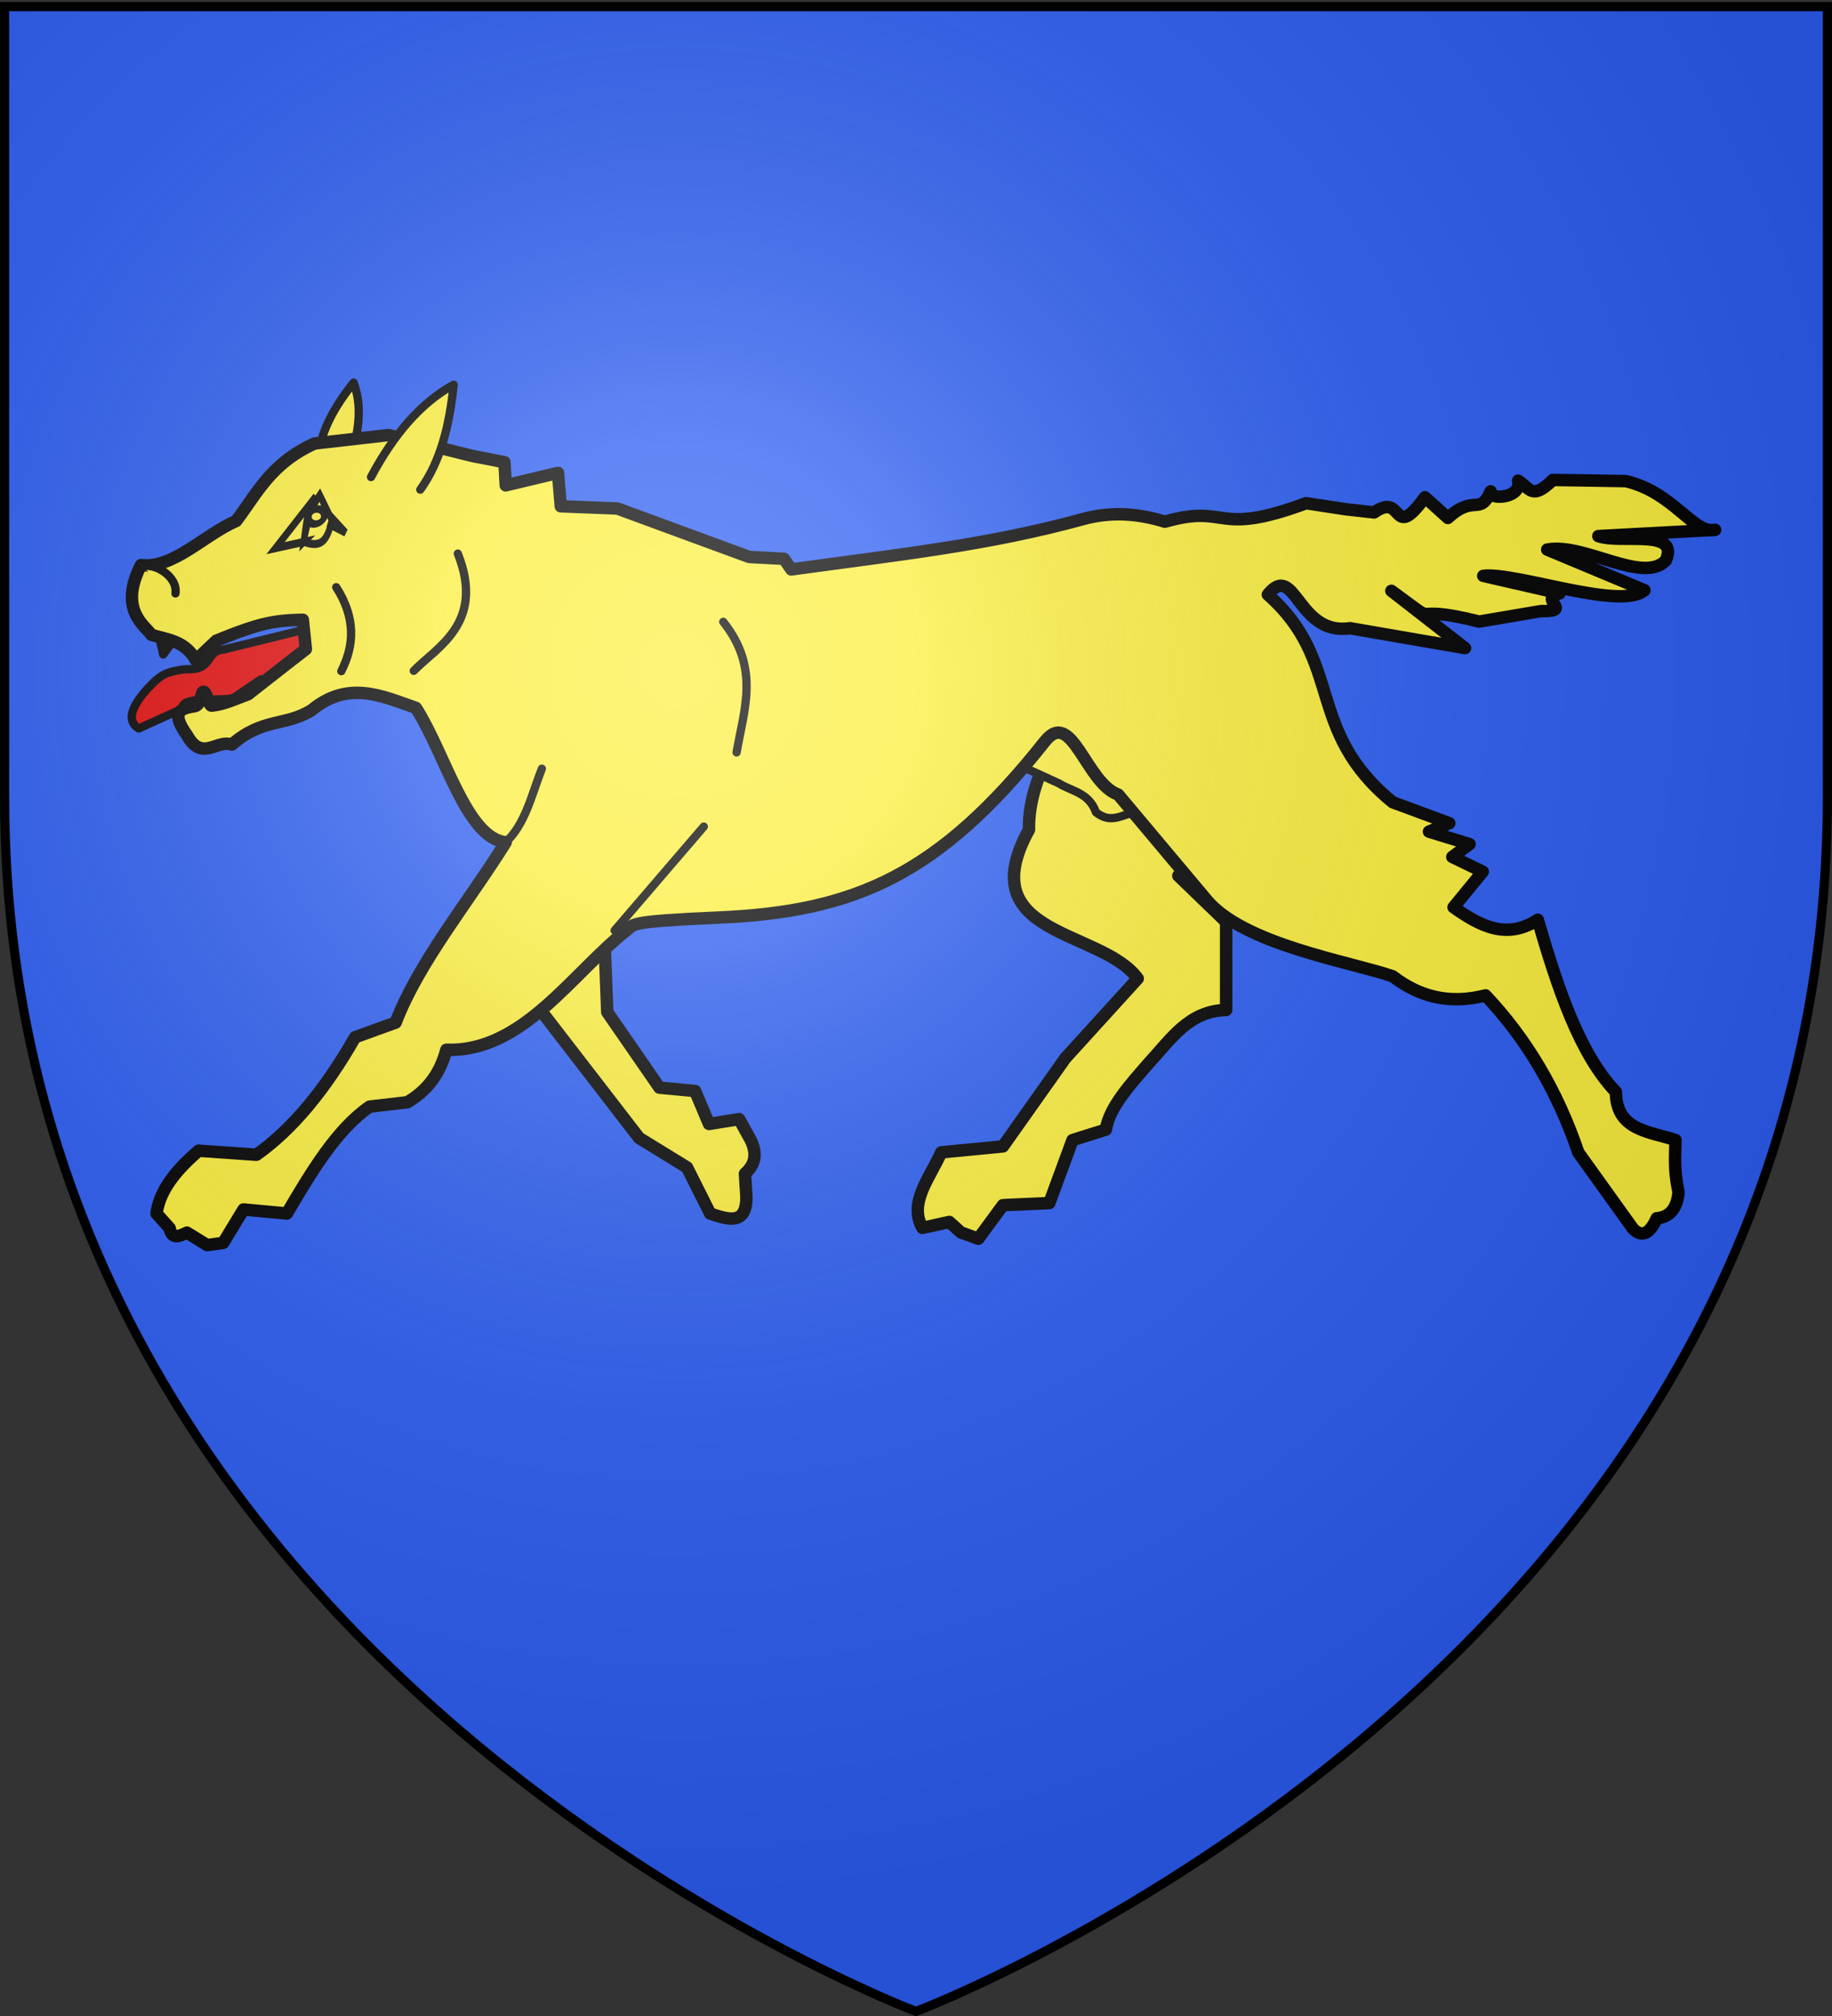 <svg xmlns="http://www.w3.org/2000/svg" xmlns:xlink="http://www.w3.org/1999/xlink" width="600" height="660" version="1.0"><rect width="100%" height="100%" fill="#333333" stroke="none"/><desc>Flag of Canton of Valais (Wallis)</desc><defs><radialGradient xlink:href="#b" id="c" cx="221.445" cy="226.331" r="300" fx="221.445" fy="226.331" gradientTransform="matrix(1.353 0 0 1.349 -77.63 -85.747)" gradientUnits="userSpaceOnUse"/><linearGradient id="b"><stop offset="0" style="stop-color:white;stop-opacity:.314"/><stop offset=".19" style="stop-color:white;stop-opacity:.251"/><stop offset=".6" style="stop-color:#6b6b6b;stop-opacity:.125"/><stop offset="1" style="stop-color:black;stop-opacity:.125"/></linearGradient></defs><g style="display:inline"><path d="M300 658.5s298.5-112.32 298.5-397.772V2.176H1.5v258.552C1.5 546.18 300 658.5 300 658.5" style="fill:#2b5df2;fill-opacity:1;fill-rule:evenodd;stroke:none;stroke-width:1px;stroke-linecap:butt;stroke-linejoin:miter;stroke-opacity:1"/><g style="display:inline;fill:#fcef3c"><g style="fill:#fcef3c"><path d="m.488 36.03 2.014 8.987 4.363-5.829" style="fill:#fcef3c;fill-rule:evenodd;stroke:#000;stroke-width:2.716;stroke-linecap:round;stroke-linejoin:round;stroke-miterlimit:4;stroke-dasharray:none;stroke-opacity:.996" transform="translate(50.942 169.25)"/><path d="M-1.015 54.551c-3.467 3.447-10.338 11.205-4.492 14.69l14.278-6.478c-.259-4.236 10.985-2.339 16.614-3.435l9.112-6.172 18.987-1.654-5.749-14.369-25.412 6.257c-6.304.494-3.138 6.907-12.32 6.437-6.018.73-7.941 1.665-11.018 4.724" style="fill:#e20909;fill-opacity:1;fill-rule:evenodd;stroke:#000;stroke-width:2.716;stroke-linecap:round;stroke-linejoin:round;stroke-miterlimit:4;stroke-dasharray:none;stroke-opacity:.996" transform="translate(50.942 169.25)"/><path d="M53.484-20.627c.863-7.785 5.17-15.57 11.392-23.356 3.71 10.13.296 18.542-.949 27.478" style="fill:#fcef3c;fill-rule:evenodd;stroke:#000;stroke-width:2.716;stroke-linecap:round;stroke-linejoin:round;stroke-miterlimit:4;stroke-dasharray:none;stroke-opacity:.996" transform="translate(50.942 169.25)"/><path d="M307.435 48.067c-7.17 18.081-21.77 34.968-21.36 54.268-19.333 35.156 23.733 32.516 35.6 48.772l-23.733 26.104-20.411 28.851-20.215 1.943c-3.617 8.243-10.815 16.487-6.17 24.73l8.822-1.943 3.797 3.435 5.696 2.06 8.07-10.99 15.19-.687 7.594-20.608 10.918-3.435c1.161-7.327 7.873-14.654 14.24-21.982 7.09-7.6 12.97-16.95 25.158-17.173V132.56l-15.665-15.113c4.992-3.112 5.477-11.115 7.12-17.86l13.291-27.477z" style="fill:#fcef3c;fill-rule:evenodd;stroke:#000;stroke-width:4.074;stroke-linecap:round;stroke-linejoin:round;stroke-miterlimit:4;stroke-dasharray:none;stroke-opacity:1" transform="translate(50.942 169.25)"/><path d="M275.036 71.067c-5.093 1.263-5.155 3.703-3.984 7.556 10.279 1.272 15.75 4.552 24.767 8.563 4.034 2.577 9.896 3.027 12.155 9.457 5.156 4.2 8.931.407 13.291 0l-14.24-26.103z" style="fill:#fcef3c;fill-rule:evenodd;stroke:#000;stroke-width:2.716;stroke-linecap:round;stroke-linejoin:round;stroke-miterlimit:4;stroke-dasharray:none;stroke-opacity:.996" transform="translate(50.942 169.25)"/><path d="m123.736 121.57 2.848 40.529 31.803 41.216 15.665 9.617 7.594 15.112c6.05 2.065 11.948 3.846 11.867-5.495l-.474-7.556c2.863-2.588 4.375-5.828 1.898-10.991l-3.797-6.87-9.877 1.575-4.541-10.774-11.69-1.105-17.088-24.73-2.373-61.137z" style="fill:#fcef3c;fill-rule:evenodd;stroke:#000;stroke-width:4.074;stroke-linecap:round;stroke-linejoin:round;stroke-miterlimit:4;stroke-dasharray:none;stroke-opacity:1" transform="translate(50.942 169.25)"/><path d="M510.77 4.21c-6.947 1.577-13.675-12.386-29.275-15.952l-11.49-.188-12.398-.193c-6.872 6.749-7.36 2.777-11.35.23 1.447 5.985-10.088 6.416-8.989 3.506-3.61 8.235-5.309.696-14.013 8.703l-7.512-6.777c-11.039 15.156-6.717-2.032-16.63 4.974l-9.322-1.041-12.968-1.981c-30.231 11.212-25.234.018-46.235 6.058-8.6-2.659-17.468-3.435-26.914-.842-31.01 8.512-59.443 11.498-95.446 16.47l-2.409-3.487-11.38-.6-43.195-15.87-18.525-.72-.913-10.94-17.112 4.087-.416-7.573-10.466-2.044-27.579-6.852-24.173 2.765C37.642-17.474 33.27-7.7 26.392 1.308 15.95 5.827 5.685 17.084-4.758 15.734c-7.527 14.619 1.376 19.871 3.405 22.84 5.218 1.614 10.972 1.898 14.537 8.295l6.729-6.371c14.351-5.853 18.833-6.624 28.326-6.853l.997 9.618c-6.255 4.869-10.195 7.9-18.94 14.786-4.628 1.705-7.522 3.203-11.878 3.727-1.025.123-1.667-4.544-2.658-4.569-.997-.025-.668 4.625-3.24 4.809-4.654.641-7.463 2.139-2.243 9.377 4.905 8.905 9.798 1.318 14.703 3.125 10.14-8.846 17.622-5.917 26.167-11.3 11.997-9.867 23.007-4.61 34.14-.721 9.682 15.213 16.537 42.625 29.407 43.998-12.272 19.692-28.546 39.333-36.052 59.025l-13.29 4.809c-9.878 17.29-20.647 30.246-32.314 38.468l-18.94-1.322c-9.766 8.368-12.922 14.764-13.79 20.557l4.32 4.808c.72 3.87 3.187 2.615 5.649 1.443l6.645 4.087 5.234-.721 6.645-10.94 14.205 1.323c8.13-13.824 16.326-27.49 27.08-34.983l12.377-1.442c5.85-3.442 10.514-8.582 12.793-17.19 24.887.934 41.203-25.08 58.95-39.07 2.798-2.025-.353-2.876 30.265-4.208 44.48-1.935 72.019-13.812 106.826-57.703 8.777-11.068 13.428 13.734 23.98 17.445l28.66 34.127c12.009 14.975 47.476 20.583 61.246 25.365 10.126 7.781 20.277 8.809 30.403 6.252 13.222 13.973 23.446 31.001 30.403 51.451l17.943 25.005c3.037 2.952 5.582 1.327 7.725-3.487 4.086-.368 6.636-2.988 7.144-8.535-1.618-7.53-1.075-11.993-.997-17.07-8.549-2.88-19.432-3.075-19.521-15.748-11.86-12.377-19.021-33.783-25.585-56.38-10.297 6.727-19.044 1.933-27.579-4.088l9.553-11.66-9.968-4.81 5.649-4.207-13.291-4.087 6.645-2.765-18.524-6.852c-28.878-23.552-15.908-45.924-40.893-67.987 8.99-11.112 9.644 13.616 26.89 11.005l37.68 6.516-24.104-18.747c18.338 13.36 2.593 3.507 28.751 10.066l20.261-3.437c11.011.222-1.331-3.935 6.078-5.798l-25.007-5.736c10.734-1.27 45.095 11.451 52.805 4.711l-31.871-13.314c12.115-2.289 31.308 11.39 38.85 3.585 4.656-10.656-14.73-5.333-22.098-7.997z" style="fill:#fcef3c;fill-rule:evenodd;stroke:#000;stroke-width:4.074;stroke-linecap:round;stroke-linejoin:round;stroke-miterlimit:4;stroke-dasharray:none;stroke-opacity:1" transform="translate(50.942 169.25)"/><path d="M70.572-13.07c7.319-13.767 16.16-24.227 27.057-30.226-1.32 13.127-4.247 25.092-10.918 34.347h0M114.44 106.706c6.648-5.876 8.78-15.99 12.083-24.287M150.354 135.365l29.201-34.002M185.932 34.33c12.112 15.156 6.76 28.825 4.364 42.746M84.567 50.36C92.025 42.664 108.054 34.775 99 11.987" style="fill:#fcef3c;fill-rule:evenodd;stroke:#000;stroke-width:2.716;stroke-linecap:round;stroke-linejoin:round;stroke-miterlimit:4;stroke-dasharray:none;stroke-opacity:.996" transform="translate(50.942 169.25)"/><path d="M59.18 22.994c6.495 10.17 5.9 19.134 1.662 27.477" style="fill:#fcef3c;fill-rule:evenodd;stroke:#000;stroke-width:2.716;stroke-linecap:round;stroke-linejoin:round;stroke-miterlimit:4;stroke-dasharray:none;stroke-opacity:.996" transform="translate(50.942 169.25)"/><path d="M-4.447 16.228c4.272-1.333 11.764 3.3 10.973 8.796" style="fill:#fcef3c;fill-rule:evenodd;stroke:#000;stroke-width:2.716;stroke-linecap:round;stroke-linejoin:round;stroke-miterlimit:4;stroke-dasharray:none;stroke-opacity:.996" transform="translate(50.942 169.25)"/><g style="fill:#fcef3c;stroke:#000;stroke-width:1.671;stroke-miterlimit:4;stroke-dasharray:none;stroke-opacity:.996"><path d="M-511.25-221.656c-2.446 2.807-3.12 5.328-4.384 9.739 5.674 1.68 6.369-1.164 7.769-4.329z" style="fill:#fcef3c;fill-opacity:1;fill-rule:evenodd;stroke:#000;stroke-width:1.671;stroke-linecap:butt;stroke-linejoin:miter;stroke-miterlimit:4;stroke-dasharray:none;stroke-opacity:.996" transform="matrix(1.218 0 0 1.566 727.424 509.193)"/><path d="M342.725 443.459a5.423 4.338 0 1 1-10.845 0 5.423 4.338 0 1 1 10.845 0z" style="fill:#fcef3c;fill-opacity:1;fill-rule:evenodd;stroke:#000;stroke-width:4.42;stroke-linecap:butt;stroke-linejoin:miter;stroke-miterlimit:4;stroke-dasharray:none;stroke-opacity:.996" transform="matrix(.419 .159 -.334 .524 110.392 -116.901)"/><path d="m-515.583-211.86-7.562 1.3 10.836-10.8c-2.252 3.252-2.233 3.408-3.274 9.5zM-507.817-216.782l3.513 2.99-4.053-1.628z" style="fill:#fcef3c;fill-opacity:1;fill-rule:evenodd;stroke:#000;stroke-width:1.671;stroke-linecap:butt;stroke-linejoin:miter;stroke-miterlimit:4;stroke-dasharray:none;stroke-opacity:.996" transform="matrix(1.218 0 0 1.566 727.424 509.193)"/></g></g></g></g><path d="M300 658.5s298.5-112.32 298.5-397.772V2.176H1.5v258.552C1.5 546.18 300 658.5 300 658.5" style="opacity:1;fill:url(#c);fill-opacity:1;fill-rule:evenodd;stroke:none;stroke-width:1px;stroke-linecap:butt;stroke-linejoin:miter;stroke-opacity:1"/><path d="M300 658.5S1.5 546.18 1.5 260.728V2.176h597v258.552C598.5 546.18 300 658.5 300 658.5z" style="opacity:1;fill:none;fill-opacity:1;fill-rule:evenodd;stroke:#000;stroke-width:3;stroke-linecap:butt;stroke-linejoin:miter;stroke-miterlimit:4;stroke-dasharray:none;stroke-opacity:1"/></svg>
